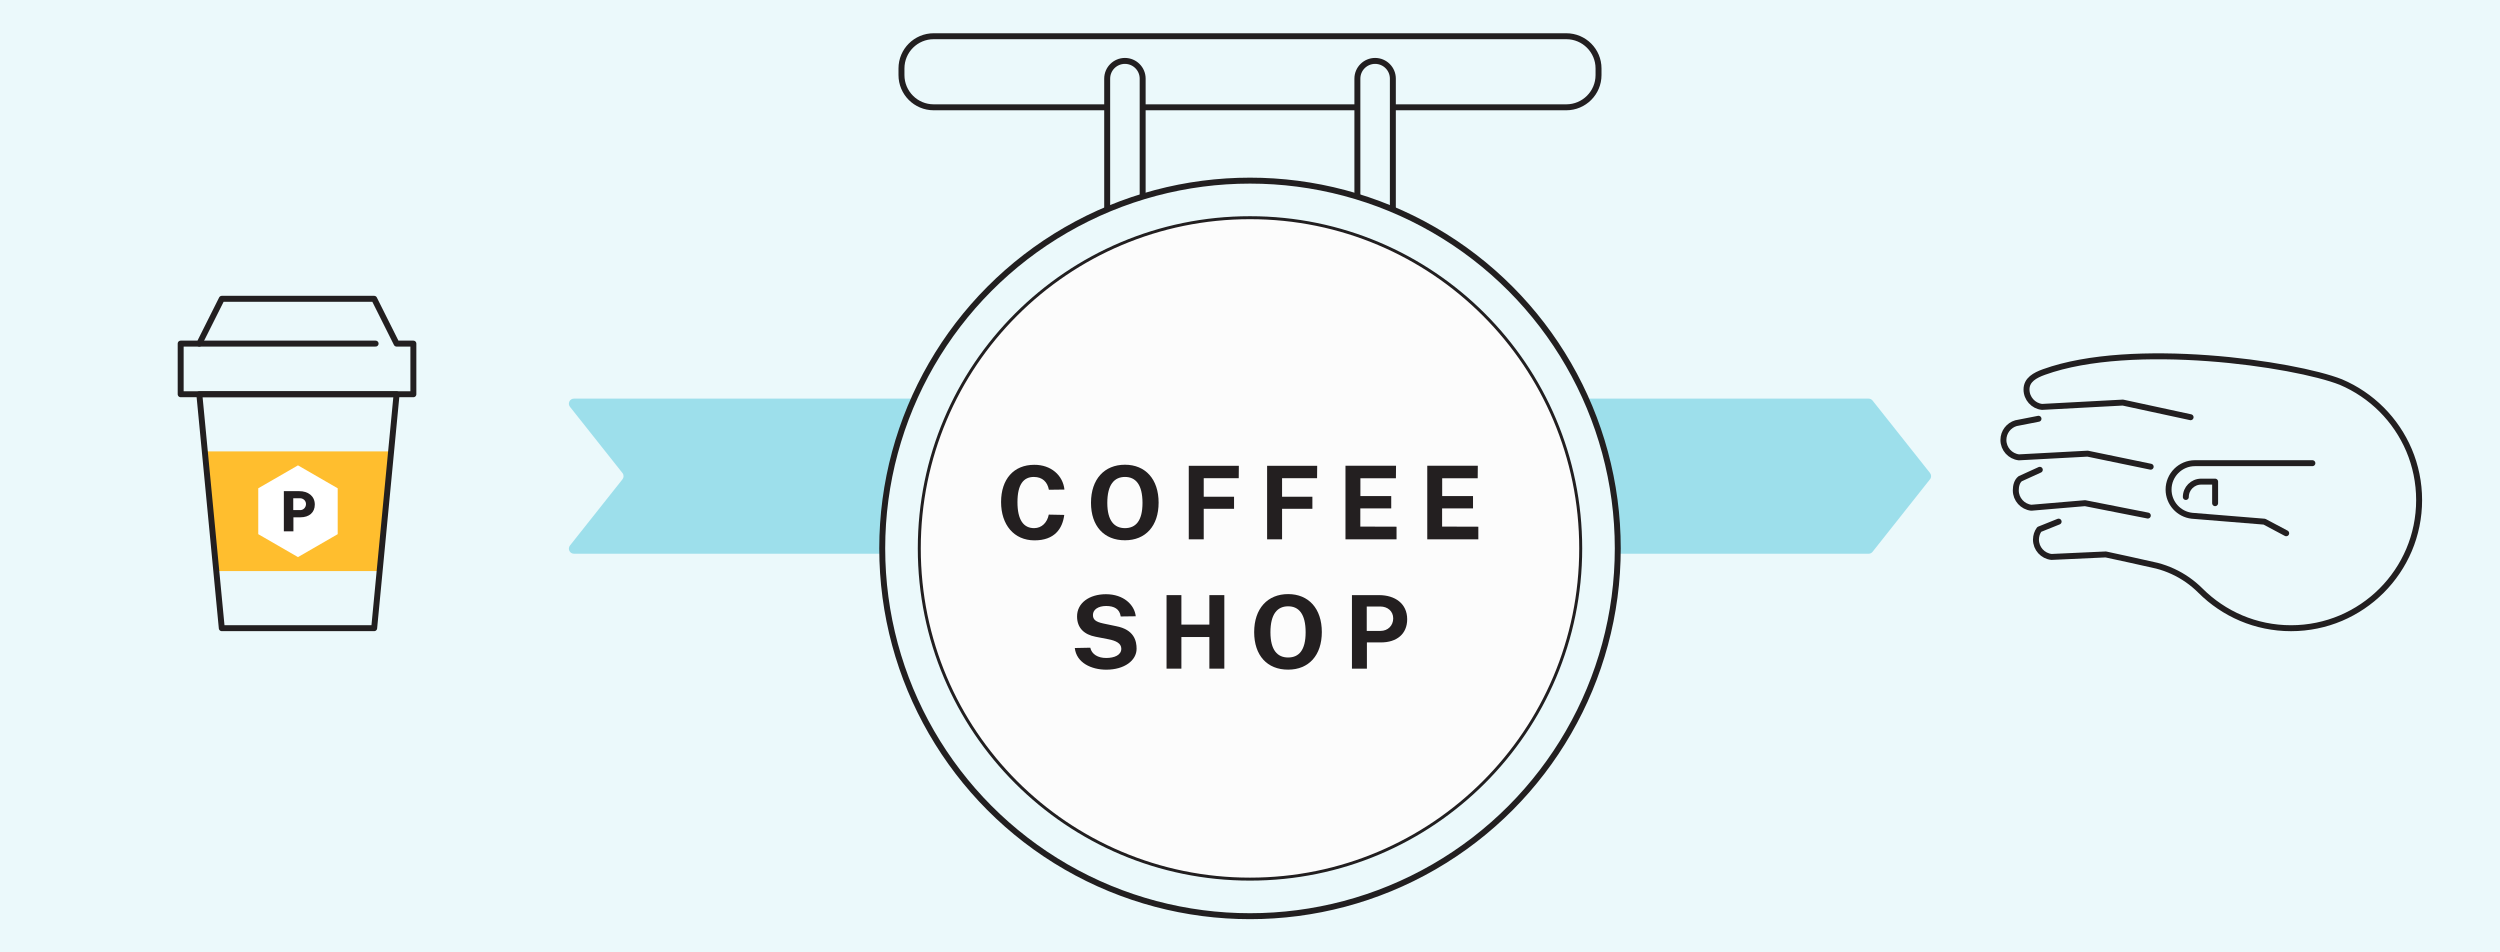 <?xml version="1.0" encoding="utf-8"?>
<!-- Generator: Adobe Illustrator 23.0.2, SVG Export Plug-In . SVG Version: 6.00 Build 0)  -->
<svg version="1.1" xmlns="http://www.w3.org/2000/svg" xmlns:xlink="http://www.w3.org/1999/xlink" x="0px" y="0px"
	 viewBox="0 0 630 240" style="enable-background:new 0 0 630 240;" xml:space="preserve">
<style type="text/css">
	.st0{fill:#EBF9FB;}
	.st1{fill:none;stroke:#221F20;stroke-width:1.5;stroke-linecap:round;stroke-linejoin:round;stroke-miterlimit:10;}
	.st2{fill:#9DDFEB;}
	.st3{fill:#FFBE2E;}
	.st4{fill:#FFFFFF;}
	.st5{fill:#231F20;}
	.st6{fill:#EBF9FB;stroke:#221F20;stroke-width:1.5;stroke-linecap:round;stroke-linejoin:round;stroke-miterlimit:10;}
	.st7{fill:#FCFCFC;stroke:#221F20;stroke-width:0.75;stroke-linecap:round;stroke-linejoin:round;stroke-miterlimit:10;}
</style>
<g id="Layer_1">
	<rect x="0" y="-0.86" class="st0" width="630" height="240.86"/>
	<g>
		<path class="st1" d="M506.62,107.61"/>
		<path class="st1" d="M541.97,117.61l-15.89-3.29l-17.31,0.93c-2.2-0.25-3.91-2.12-3.91-4.38c0-2,1.34-3.7,3.17-4.23l5.67-1.11"/>
		<path class="st1" d="M541.25,129.92l-15.82-3.12l-13.54,1.15c-2.2-0.25-3.91-2.12-3.91-4.38c0-1.12,0.29-2.29,1.11-2.93l4.94-2.25
			"/>
		<path class="st1" d="M582.72,116.72h-29.59c-3.67,0-6.65,2.98-6.65,6.65c0,3.41,2.58,6.23,5.89,6.6l18.26,1.49l5.49,2.92"/>
		<g>
			<path class="st1" d="M552.03,105.14l-17.07-3.69l-20.37,1.09c-1.1-0.12-2.08-0.65-2.78-1.44c-0.7-0.78-1.13-1.81-1.13-2.95
				c0-1.22,0.53-2.11,1.35-2.81c0.82-0.69,1.92-1.19,3.07-1.6c11.12-4.01,26.9-4.53,41.35-3.47s27.6,3.7,33.45,6.01
				c1.93,0.82,3.77,1.82,5.48,2.98c1.72,1.16,3.32,2.48,4.78,3.94c1.46,1.46,2.78,3.06,3.94,4.78c1.16,1.72,2.16,3.55,2.98,5.48
				c0.82,1.93,1.45,3.96,1.88,6.06c0.43,2.1,0.66,4.28,0.66,6.51c0,2.23-0.23,4.4-0.66,6.5c-0.43,2.1-1.06,4.13-1.88,6.06
				c-0.82,1.93-1.82,3.77-2.98,5.48c-1.16,1.72-2.48,3.32-3.94,4.78c-1.46,1.46-3.06,2.78-4.78,3.94c-1.72,1.16-3.55,2.16-5.48,2.98
				c-1.93,0.82-3.96,1.45-6.06,1.88c-2.1,0.43-4.28,0.66-6.5,0.66c-2.23,0-4.4-0.23-6.5-0.66c-2.1-0.43-4.13-1.06-6.06-1.88
				s-3.77-1.82-5.48-2.98c-1.72-1.16-3.32-2.48-4.78-3.94c-1-1-2.08-1.91-3.24-2.72c-1.16-0.81-2.39-1.52-3.69-2.12
				c-1.3-0.6-2.66-1.09-4.06-1.45s-12.88-2.84-12.88-2.84l-13.68,0.63c-0.55-0.06-1.07-0.23-1.54-0.47
				c-0.47-0.25-0.89-0.57-1.24-0.96c-0.35-0.39-0.63-0.84-0.83-1.34c-0.19-0.5-0.3-1.04-0.3-1.61c0-0.24,0.02-0.47,0.06-0.7
				s0.09-0.45,0.16-0.67s0.16-0.42,0.26-0.62s0.22-0.39,0.35-0.57l4.88-1.96"/>
		</g>
		<path class="st1" d="M550.83,125.24c0-2.14,1.73-3.87,3.87-3.87h3.51v5.43"/>
	</g>
	<path class="st2" d="M471.88,139.06c-0.24,0.31-0.61,0.48-1,0.48H286.74h-142.1c-1.07,0-1.67-1.24-1-2.08l13.22-16.67
		c0.37-0.47,0.37-1.13,0-1.59l-13.22-16.67c-0.67-0.84-0.07-2.08,1-2.08h142.1h184.14c0.39,0,0.76,0.18,1,0.48l14.48,18.26
		c0.37,0.47,0.37,1.13,0,1.59L471.88,139.06z"/>
	<g>
		<polyline class="st3" points="51.61,113.75 98.56,113.75 95.67,143.91 54.5,143.91 		"/>
		<polygon class="st1" points="50.23,99.35 99.94,99.35 94.29,158.3 55.89,158.3 		"/>
		<polygon class="st1" points="99.94,86.59 94.29,75.3 55.89,75.3 50.23,86.59 45.53,86.59 45.53,99.35 104.17,99.35 104.17,86.59 
					"/>
		<line class="st1" x1="50.23" y1="86.59" x2="94.65" y2="86.59"/>
	</g>
	<polygon class="st4" points="85.1,123.05 75.09,117.27 65.08,123.05 65.08,134.61 75.09,140.39 85.1,134.61 	"/>
	<g>
		<path class="st5" d="M71.53,123.77h3.88c2.21,0,3.92,1.21,3.92,3.38c0,2-1.42,3.21-3.61,3.21h-1.78v3.54h-2.41V123.77z
			 M75.64,128.55c0.84,0,1.47-0.7,1.47-1.53c0-0.85-0.7-1.46-1.5-1.46h-1.71v2.98H75.64z"/>
	</g>
	<path class="st6" d="M394.71,27.04H235.29c-4.49,0-8.12-3.64-8.12-8.12v-1.67c0-4.49,3.64-8.12,8.12-8.12h159.42
		c4.49,0,8.12,3.64,8.12,8.12v1.67C402.83,23.4,399.19,27.04,394.71,27.04z"/>
	<g>
		<path class="st6" d="M287.94,56.77h-8.93V19.82c0-2.47,2-4.47,4.47-4.47h0c2.47,0,4.47,2,4.47,4.47V56.77z"/>
		<path class="st6" d="M350.99,56.77h-8.93V19.82c0-2.47,2-4.47,4.47-4.47h0c2.47,0,4.47,2,4.47,4.47V56.77z"/>
	</g>
	<circle class="st6" cx="315" cy="138.2" r="92.68"/>
	<circle class="st7" cx="315" cy="138.2" r="83.34"/>
	<g>
		<path class="st5" d="M268.24,123.37l-3.92,0.05c-0.36-1.95-1.62-3.23-3.79-3.23c-2.56,0-4.13,1.82-4.13,6.36
			c0,4.51,1.56,6.54,4.2,6.54c1.97,0,3.31-1.46,3.69-3.41l3.9,0.08c-0.44,3.49-2.46,6.41-7.49,6.41c-5.18,0-8.43-3.92-8.43-9.66
			c0-5.77,3.2-9.38,8.36-9.38C264.86,117.11,267.85,119.78,268.24,123.37z"/>
		<path class="st5" d="M274.93,126.7c0-5.95,3.38-9.59,8.56-9.59c5.15,0,8.48,3.64,8.48,9.56c0,5.87-3.28,9.48-8.48,9.48
			C278.22,136.16,274.93,132.57,274.93,126.7z M287.91,126.73c0-4.61-1.72-6.54-4.41-6.54c-2.69,0-4.46,1.92-4.46,6.54
			c0,4.51,1.77,6.36,4.46,6.36C286.21,133.08,287.91,131.26,287.91,126.73z"/>
		<path class="st5" d="M312.19,117.37l-0.03,3.13h-8.82v4.67h7.64v3.05h-7.64v7.69h-3.77v-18.53H312.19z"/>
		<path class="st5" d="M331.93,117.37l-0.03,3.13h-8.82v4.67h7.64v3.05h-7.64v7.69h-3.77v-18.53H331.93z"/>
		<path class="st5" d="M339.06,117.37h12.74l-0.03,3.15h-8.95v4.49h7.77v3.1h-7.79v4.59l9.13,0.03v3.18h-12.87V117.37z"/>
		<path class="st5" d="M359.67,117.37h12.74l-0.03,3.15h-8.95v4.49h7.77v3.1h-7.79v4.59l9.13,0.03v3.18h-12.87V117.37z"/>
		<path class="st5" d="M270.85,163.3l3.9-0.08c0.36,1.67,1.95,2.59,4,2.59c2.1,0,3.82-0.74,3.82-2.33c0-1.38-1.38-2.02-3.2-2.38
			l-3.28-0.64c-2.85-0.54-4.64-2.18-4.67-5.05c-0.05-3.49,3.15-5.67,7.28-5.67c4.44,0,7.2,2.67,7.51,5.56l-3.79,0.05
			c-0.26-1.92-1.69-2.64-3.67-2.64c-2.03,0-3.33,0.92-3.33,2.26c0,1.1,0.59,1.72,2.62,2.15l3.2,0.67c4.61,0.87,5.18,3.77,5.18,5.69
			c0,2.97-3.08,5.28-7.64,5.28C275.02,168.76,271.26,167.02,270.85,163.3z"/>
		<path class="st5" d="M297.71,160.53v7.97h-3.74v-18.53h3.74v7.43h7.05v-7.43h3.77v18.53h-3.77v-7.97H297.71z"/>
		<path class="st5" d="M316.05,159.3c0-5.95,3.38-9.59,8.56-9.59c5.15,0,8.49,3.64,8.49,9.56c0,5.87-3.28,9.48-8.49,9.48
			C319.33,168.76,316.05,165.17,316.05,159.3z M329.02,159.33c0-4.61-1.72-6.54-4.41-6.54s-4.46,1.92-4.46,6.54
			c0,4.51,1.77,6.36,4.46,6.36C327.33,165.68,329.02,163.86,329.02,159.33z"/>
		<path class="st5" d="M340.69,149.97h6.82c4.05,0,7.1,2.15,7.1,6.08c0,3.69-2.61,5.84-6.61,5.84h-3.54v6.61h-3.77V149.97z
			 M347.89,158.99c1.87,0,3.2-1.36,3.2-3.15c0-1.85-1.44-3-3.26-3h-3.41v6.15H347.89z"/>
	</g>
</g>
<g id="Layer_2">
</g>
</svg>
